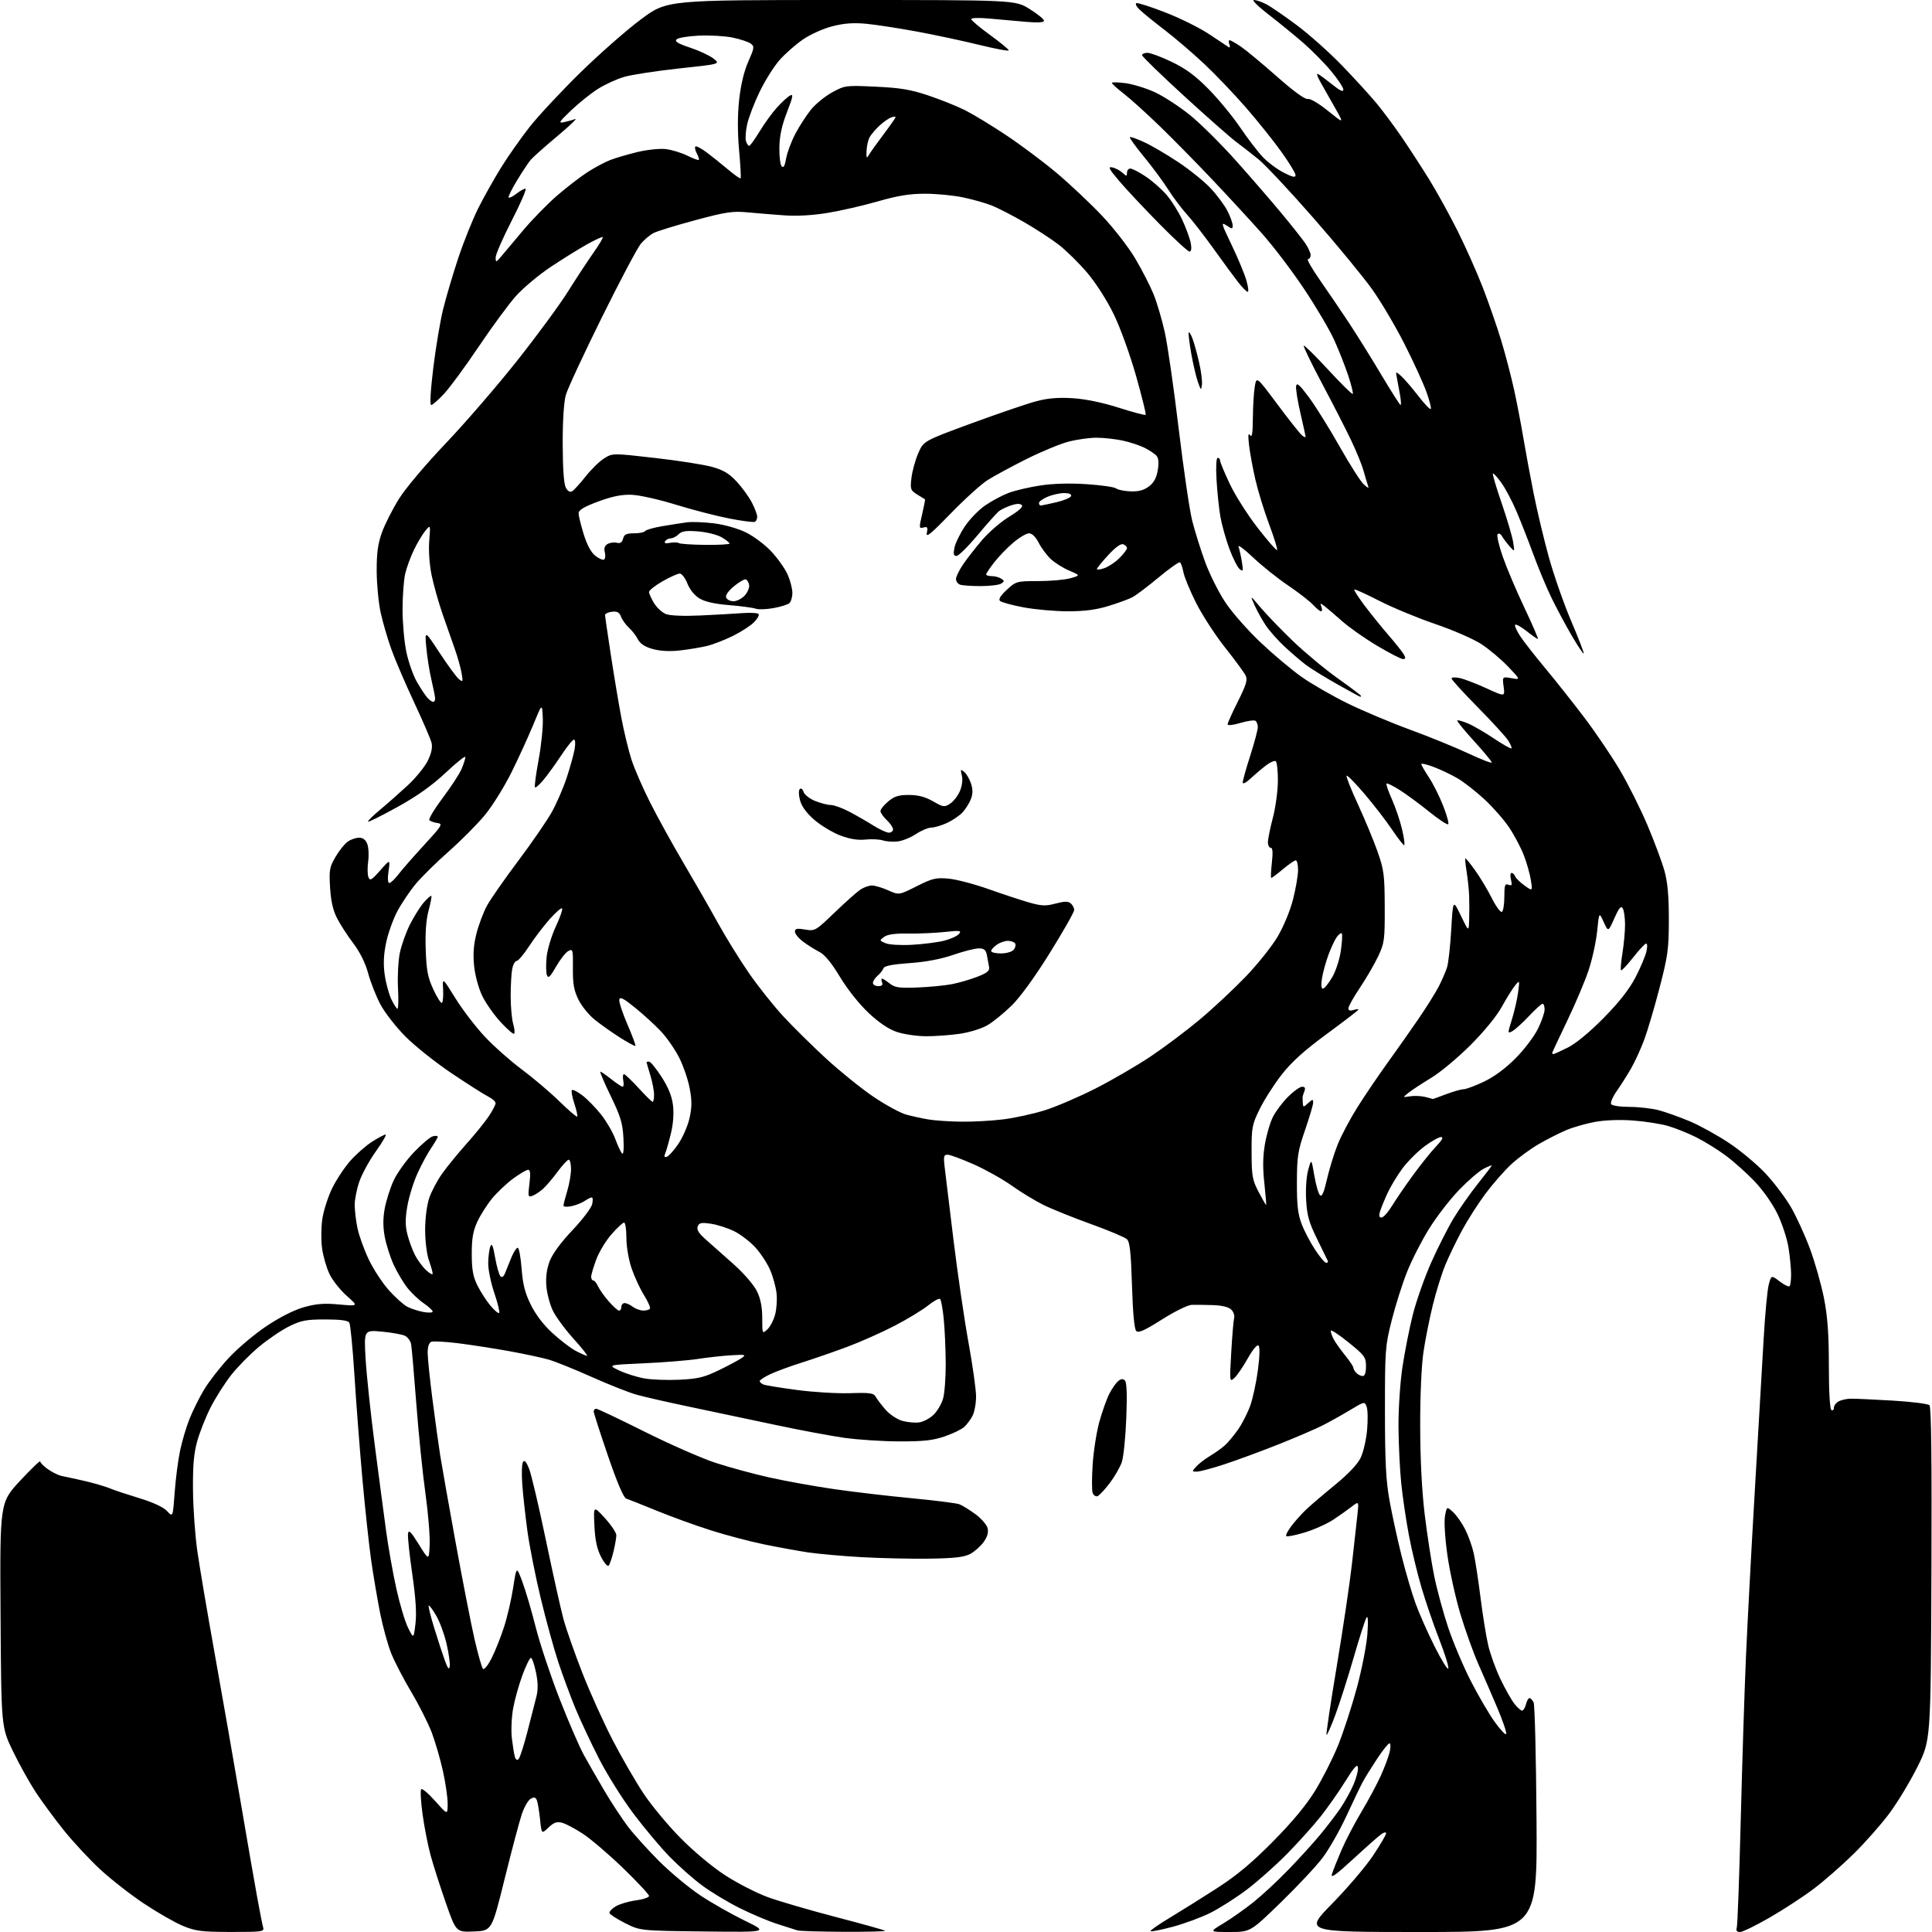 <?xml version="1.0" encoding="UTF-8" standalone="no"?>
<svg 
  version="1.1" 
  xmlns="http://www.w3.org/2000/svg" 
  xmlns:xlink="http://www.w3.org/1999/xlink" 
  xmlns:svg="http://www.w3.org/2000/svg"
  xmlns:rdf="http://www.w3.org/1999/02/22-rdf-syntax-ns#"
  xmlns:cc="http://creativecommons.org/ns#"
  xmlns:dc="http://purl.org/dc/elements/1.1/"
  viewBox="0 0 768 768"
  width="768"
  height="768"
>
<style>svg {background-color: white; }</style>"
<path stroke="none" fill="black" fill-rule="evenodd" d="M91.82,767.98C80.16,767.96 77.79,767.66 72.78,765.60C69.64,764.31 62.62,760.29 57.18,756.67C51.75,753.05 43.84,746.86 39.62,742.92C35.39,738.97 29.00,732.08 25.41,727.62C21.83,723.15 16.85,716.41 14.34,712.63C11.84,708.84 7.70,701.43 5.15,696.14C0.50,686.53 0.50,686.53 0.22,641.92C-0.06,597.30 -0.06,597.30 7.97,588.65C12.39,583.90 16.00,580.43 16.00,580.94C16.00,581.45 17.34,582.82 18.98,583.99C20.62,585.15 22.98,586.35 24.23,586.65C25.48,586.95 28.30,587.55 30.50,588.00C32.70,588.45 36.30,589.32 38.50,589.95C40.70,590.58 43.40,591.48 44.50,591.96C45.60,592.43 50.46,594.03 55.31,595.52C60.94,597.24 64.95,599.11 66.42,600.69C68.71,603.17 68.71,603.17 69.43,593.34C69.82,587.93 70.79,580.40 71.59,576.62C72.38,572.83 74.10,567.08 75.41,563.84C76.72,560.59 79.30,555.43 81.15,552.35C82.99,549.28 87.35,543.67 90.84,539.89C94.33,536.10 101.09,530.39 105.86,527.20C111.30,523.56 116.91,520.73 120.86,519.62C125.77,518.24 128.89,518.00 134.84,518.55C142.50,519.25 142.50,519.25 137.83,515.11C135.27,512.84 132.19,508.96 131.00,506.50C129.81,504.03 128.47,499.43 128.03,496.26C127.59,493.09 127.64,487.80 128.14,484.50C128.64,481.20 130.39,475.76 132.01,472.41C133.64,469.06 136.88,464.14 139.22,461.49C141.56,458.83 145.48,455.38 147.93,453.83C150.38,452.27 152.79,451.00 153.28,451.00C153.77,451.00 152.07,453.96 149.49,457.57C146.91,461.18 143.94,466.57 142.90,469.54C141.85,472.52 141.00,476.74 141.00,478.93C141.00,481.11 141.49,485.29 142.10,488.20C142.70,491.12 144.71,496.70 146.57,500.61C148.42,504.52 152.04,510.05 154.60,512.90C157.16,515.75 160.45,518.70 161.91,519.46C163.37,520.21 166.24,521.14 168.28,521.53C170.33,521.91 172.00,521.84 171.99,521.36C171.99,520.89 170.40,519.42 168.45,518.09C166.51,516.77 163.58,514.00 161.94,511.93C160.31,509.86 157.85,505.72 156.48,502.73C155.11,499.74 153.52,494.75 152.94,491.64C152.22,487.72 152.22,484.28 152.94,480.36C153.52,477.25 155.10,472.29 156.45,469.32C157.81,466.36 161.44,461.30 164.51,458.07C167.59,454.84 170.98,451.98 172.05,451.70C173.12,451.42 174.00,451.49 174.00,451.86C174.00,452.23 172.82,454.27 171.38,456.39C169.94,458.50 167.49,463.04 165.94,466.48C164.38,469.91 162.58,475.72 161.94,479.40C161.06,484.46 161.06,487.19 161.94,490.67C162.58,493.20 163.93,496.90 164.95,498.88C165.97,500.87 167.97,503.59 169.40,504.92C170.83,506.26 172.00,506.88 172.00,506.30C172.00,505.72 171.32,503.34 170.50,501.00C169.66,498.61 169.00,493.32 169.00,488.91C169.00,484.36 169.67,479.06 170.61,476.28C171.49,473.65 173.82,469.25 175.78,466.50C177.74,463.75 182.07,458.45 185.41,454.71C188.75,450.98 192.72,446.07 194.24,443.81C195.76,441.55 197.00,439.17 197.00,438.53C197.00,437.89 195.70,436.72 194.12,435.93C192.53,435.14 186.00,430.99 179.60,426.70C173.20,422.40 164.90,415.80 161.16,412.02C157.42,408.25 152.96,402.53 151.25,399.33C149.54,396.12 147.35,390.57 146.38,387.00C145.24,382.81 143.13,378.54 140.45,375.00C138.16,371.98 135.25,367.48 133.98,365.00C132.37,361.86 131.53,358.17 131.21,352.80C130.79,345.83 131.00,344.68 133.39,340.60C134.84,338.12 137.02,335.40 138.24,334.55C139.45,333.70 141.48,333.00 142.75,333.00C144.29,333.00 145.37,333.83 146.00,335.51C146.53,336.89 146.69,340.02 146.35,342.46C146.02,344.89 146.06,347.70 146.46,348.69C147.07,350.25 147.73,349.87 151.14,346.00C155.12,341.50 155.12,341.50 154.45,346.25C154.03,349.18 154.15,351.00 154.77,351.00C155.31,351.00 156.90,349.50 158.30,347.67C159.70,345.84 164.32,340.55 168.58,335.92C175.73,328.15 176.14,327.47 173.91,327.17C172.58,326.98 171.14,326.48 170.69,326.06C170.25,325.63 172.62,321.65 175.96,317.21C179.31,312.77 182.71,307.55 183.52,305.60C184.33,303.66 185.00,301.55 185.00,300.93C185.00,300.30 181.48,303.10 177.18,307.15C171.74,312.25 165.89,316.42 158.03,320.77C151.80,324.22 146.52,326.85 146.29,326.63C146.07,326.40 148.24,324.25 151.12,321.86C154.00,319.46 158.96,315.08 162.15,312.13C165.33,309.17 168.90,304.77 170.07,302.35C171.53,299.35 171.99,297.08 171.53,295.22C171.15,293.73 168.01,286.43 164.53,279.00C161.05,271.57 157.01,262.13 155.54,258.02C154.07,253.90 152.17,247.37 151.32,243.52C150.47,239.66 149.76,232.22 149.74,227.00C149.72,219.73 150.22,216.11 151.86,211.57C153.05,208.31 156.07,202.34 158.59,198.31C161.19,194.12 169.18,184.65 177.19,176.24C184.91,168.13 197.67,153.36 205.55,143.40C213.44,133.45 222.53,121.08 225.77,115.90C229.01,110.73 233.54,103.84 235.83,100.58C238.12,97.33 239.82,94.49 239.60,94.27C239.38,94.05 236.57,95.33 233.35,97.13C230.13,98.92 223.63,102.97 218.89,106.12C214.16,109.28 207.95,114.48 205.09,117.68C202.24,120.88 195.59,129.91 190.32,137.75C185.05,145.59 178.85,154.03 176.55,156.50C174.25,158.98 171.93,161.00 171.40,161.00C170.81,161.00 171.15,155.15 172.24,146.25C173.23,138.14 174.98,127.67 176.13,123.00C177.27,118.33 179.98,109.17 182.14,102.65C184.31,96.13 187.91,87.16 190.14,82.71C192.38,78.26 196.45,71.01 199.19,66.60C201.92,62.19 207.00,54.96 210.47,50.54C213.94,46.12 223.01,36.39 230.64,28.91C238.26,21.44 249.14,11.88 254.82,7.66C265.14,0.00 265.14,0.00 334.35,0.00C403.56,0.00 403.56,0.00 409.28,3.58C412.43,5.54 415.00,7.63 415.00,8.22C415.00,8.94 412.61,9.09 407.75,8.67C403.76,8.34 397.24,7.76 393.25,7.38C389.14,7.00 386.03,7.10 386.06,7.60C386.10,8.10 389.47,10.93 393.56,13.91C397.65,16.88 401.00,19.63 401.00,20.02C401.00,20.41 395.71,19.42 389.25,17.84C382.79,16.25 371.65,13.87 364.50,12.55C357.35,11.23 348.33,9.84 344.45,9.46C339.32,8.97 335.65,9.23 330.95,10.42C327.31,11.34 322.19,13.64 319.19,15.69C316.28,17.69 312.07,21.38 309.86,23.90C307.64,26.42 304.09,32.09 301.96,36.49C299.84,40.90 297.61,46.69 297.02,49.37C296.42,52.04 296.21,55.08 296.54,56.12C296.87,57.15 297.44,57.99 297.82,57.97C298.19,57.96 300.05,55.39 301.94,52.27C303.83,49.14 306.94,44.86 308.85,42.74C310.76,40.63 313.10,38.48 314.05,37.98C315.46,37.22 315.25,38.37 312.84,44.58C310.78,49.89 309.89,54.00 309.81,58.60C309.75,62.18 310.17,65.57 310.75,66.15C311.47,66.87 312.01,65.91 312.50,63.00C312.89,60.69 314.54,56.27 316.17,53.17C317.80,50.08 320.63,45.72 322.45,43.49C324.28,41.26 328.07,38.19 330.87,36.67C335.87,33.95 336.22,33.90 348.13,34.46C357.92,34.92 362.00,35.60 369.11,37.98C373.97,39.61 380.54,42.26 383.72,43.86C386.90,45.47 394.23,49.92 400.00,53.76C405.77,57.60 414.78,64.34 420.01,68.73C425.23,73.13 433.33,80.76 438.01,85.69C442.76,90.71 448.62,98.26 451.32,102.84C453.98,107.34 457.23,113.69 458.56,116.95C459.89,120.22 461.89,127.02 463.02,132.07C464.14,137.12 466.63,154.36 468.54,170.37C470.46,186.39 472.88,202.88 473.92,207.00C474.96,211.12 477.27,218.49 479.05,223.38C480.83,228.26 484.48,235.54 487.17,239.56C489.85,243.57 496.19,250.76 501.25,255.52C506.31,260.29 513.61,266.41 517.48,269.13C521.34,271.86 529.45,276.52 535.50,279.51C541.55,282.49 552.80,287.23 560.50,290.05C568.20,292.87 578.66,297.14 583.75,299.53C588.84,301.92 593.00,303.52 593.00,303.10C593.00,302.67 589.82,298.83 585.93,294.56C582.04,290.30 579.05,286.62 579.28,286.39C579.51,286.16 581.40,286.69 583.48,287.56C585.57,288.43 590.22,291.12 593.83,293.54C597.44,295.96 600.59,297.74 600.83,297.50C601.07,297.26 600.45,295.81 599.46,294.28C598.46,292.75 593.00,286.79 587.32,281.03C581.64,275.27 577.00,270.17 577.00,269.70C577.00,269.23 578.46,269.15 580.25,269.53C582.04,269.91 586.82,271.75 590.88,273.61C598.26,276.99 598.26,276.99 597.72,272.97C597.18,268.94 597.18,268.94 600.84,269.59C604.50,270.24 604.50,270.24 599.50,264.99C596.75,262.11 591.98,258.10 588.91,256.08C585.80,254.04 577.63,250.47 570.52,248.05C563.48,245.65 553.45,241.49 548.23,238.81C543.01,236.13 538.56,234.11 538.34,234.32C538.13,234.54 539.94,237.37 542.36,240.61C544.79,243.85 549.10,249.20 551.96,252.50C554.81,255.80 557.58,259.29 558.11,260.25C558.81,261.53 558.71,262.00 557.72,262.00C556.97,262.00 552.38,259.64 547.52,256.75C542.65,253.86 536.38,249.47 533.58,246.98C530.79,244.50 527.63,241.80 526.56,240.98C524.81,239.64 524.69,239.66 525.28,241.25C525.64,242.21 525.58,243.00 525.14,243.00C524.71,243.00 523.26,241.82 521.92,240.39C520.59,238.95 516.12,235.49 512.00,232.70C507.88,229.92 501.61,224.91 498.09,221.57C494.56,218.23 491.97,216.33 492.34,217.34C492.70,218.35 493.30,221.05 493.67,223.34C494.25,227.03 494.15,227.36 492.77,226.21C491.91,225.50 490.07,221.87 488.69,218.13C487.30,214.39 485.70,208.67 485.13,205.42C484.56,202.16 483.87,195.56 483.59,190.75C483.30,185.53 483.48,182.00 484.05,182.00C484.57,182.00 485.00,182.50 485.00,183.10C485.00,183.71 486.73,187.87 488.85,192.35C490.96,196.83 495.95,204.70 499.94,209.83C503.92,214.96 507.40,218.93 507.67,218.67C507.93,218.40 506.53,213.86 504.55,208.57C502.57,203.29 500.10,195.26 499.05,190.73C498.01,186.20 496.87,180.03 496.52,177.00C496.06,173.04 496.18,171.92 496.93,173.00C497.69,174.10 497.99,172.21 498.04,166.00C498.08,161.32 498.43,155.73 498.81,153.56C499.51,149.63 499.51,149.63 507.79,160.72C512.34,166.82 516.73,172.36 517.53,173.03C518.34,173.70 519.00,173.98 519.00,173.66C519.00,173.34 518.08,169.14 516.96,164.32C515.84,159.51 515.05,154.65 515.22,153.53C515.46,151.92 516.52,152.83 520.31,157.92C522.94,161.46 528.43,170.26 532.51,177.49C536.59,184.71 540.92,191.49 542.13,192.56C544.00,194.21 544.25,194.24 543.72,192.81C543.39,191.88 542.64,189.36 542.05,187.20C541.47,185.04 539.31,179.71 537.25,175.35C535.19,170.99 529.96,160.78 525.64,152.65C521.32,144.53 518.00,137.67 518.26,137.41C518.51,137.15 522.90,141.47 528.00,147.00C533.10,152.53 537.48,156.85 537.74,156.59C538.00,156.34 537.19,153.06 535.95,149.31C534.71,145.57 532.19,139.19 530.36,135.14C528.52,131.10 523.16,121.99 518.44,114.92C513.73,107.84 506.14,97.85 501.58,92.73C497.01,87.60 488.19,78.03 481.97,71.46C475.75,64.88 466.35,55.32 461.08,50.21C455.81,45.11 449.36,39.28 446.75,37.26C444.14,35.24 442.00,33.31 442.00,32.96C442.00,32.62 444.49,32.67 447.52,33.08C450.56,33.50 455.85,35.15 459.27,36.75C462.70,38.36 468.89,42.41 473.04,45.75C477.19,49.10 485.53,57.38 491.58,64.17C497.62,70.95 505.73,80.33 509.60,85.00C513.47,89.67 517.62,94.92 518.82,96.65C520.02,98.39 521.00,100.53 521.00,101.40C521.00,102.28 520.52,103.00 519.93,103.00C519.35,103.00 521.46,106.71 524.62,111.25C527.79,115.79 532.91,123.33 536.01,128.00C539.11,132.68 544.94,142.01 548.95,148.75C552.97,155.49 556.47,161.00 556.74,161.00C557.01,161.00 556.93,159.31 556.58,157.25C556.22,155.19 555.67,152.15 555.34,150.50C554.75,147.50 554.75,147.50 557.00,149.50C558.23,150.60 561.26,154.12 563.73,157.31C566.19,160.51 568.45,162.88 568.75,162.59C569.04,162.29 568.27,159.22 567.02,155.77C565.78,152.32 561.88,143.80 558.35,136.84C554.83,129.87 549.07,120.12 545.57,115.17C542.06,110.22 531.55,97.44 522.21,86.77C512.88,76.11 503.05,65.60 500.37,63.41C497.69,61.22 493.70,58.10 491.50,56.48C489.30,54.86 479.96,46.63 470.75,38.21C461.54,29.78 454.00,22.46 454.00,21.94C454.00,21.42 454.97,21.00 456.15,21.00C457.32,21.00 461.69,22.63 465.84,24.63C471.41,27.31 475.23,30.14 480.44,35.43C484.32,39.37 489.93,46.17 492.90,50.55C495.87,54.92 499.92,60.23 501.90,62.34C503.88,64.45 507.64,67.27 510.25,68.60C513.86,70.45 515.00,70.69 515.00,69.62C515.00,68.85 512.47,64.68 509.37,60.36C506.28,56.03 499.95,48.13 495.30,42.78C490.65,37.44 483.20,29.63 478.74,25.44C474.28,21.24 467.23,15.20 463.07,12.01C458.90,8.82 454.41,5.18 453.08,3.91C451.75,2.65 451.16,1.45 451.76,1.25C452.36,1.05 457.65,2.76 463.51,5.05C469.37,7.34 477.17,11.23 480.83,13.70C484.50,16.16 487.91,18.43 488.42,18.75C488.93,19.07 489.05,18.58 488.70,17.66C488.35,16.75 488.39,16.00 488.80,16.00C489.20,16.00 491.22,17.14 493.28,18.54C495.33,19.94 501.78,25.29 507.60,30.43C514.27,36.32 518.79,39.61 519.84,39.34C520.80,39.09 524.18,41.07 527.88,44.06C534.26,49.20 534.26,49.20 530.97,43.35C529.16,40.13 526.53,35.50 525.14,33.07C523.59,30.37 523.16,28.96 524.05,29.47C524.85,29.93 527.41,31.85 529.75,33.72C532.71,36.10 534.00,36.67 534.00,35.62C534.00,34.79 531.81,31.47 529.13,28.25C526.45,25.03 521.38,19.91 517.88,16.87C514.37,13.84 508.19,8.80 504.15,5.68C500.10,2.56 497.54,-0.00 498.45,0.00C499.36,0.00 501.54,0.74 503.30,1.65C505.06,2.55 510.55,6.32 515.50,10.01C520.45,13.71 528.57,20.95 533.54,26.11C538.52,31.28 544.64,37.98 547.15,41.00C549.67,44.02 554.21,50.14 557.25,54.58C560.29,59.03 565.25,66.68 568.28,71.58C571.30,76.49 576.36,85.67 579.52,92.00C582.68,98.33 587.18,108.45 589.52,114.50C591.85,120.55 595.13,130.00 596.80,135.50C598.46,141.00 600.75,149.78 601.89,155.00C603.02,160.22 604.67,168.78 605.54,174.00C606.42,179.22 608.25,189.12 609.62,196.00C610.98,202.88 613.72,214.35 615.69,221.50C617.67,228.65 621.68,240.11 624.60,246.96C627.52,253.81 629.75,259.59 629.55,259.79C629.34,259.99 627.25,256.86 624.88,252.83C622.52,248.80 618.93,242.12 616.91,238.00C614.89,233.88 611.59,226.00 609.58,220.50C607.56,215.00 604.50,207.20 602.78,203.16C601.06,199.12 598.35,194.02 596.75,191.82C595.16,189.61 593.66,188.00 593.44,188.23C593.21,188.46 594.79,193.79 596.95,200.07C599.11,206.36 601.16,213.30 601.50,215.50C602.13,219.50 602.13,219.50 600.02,217.09C598.87,215.76 597.52,213.97 597.04,213.10C596.55,212.23 595.79,211.88 595.34,212.33C594.89,212.77 595.81,216.82 597.38,221.32C598.95,225.82 602.85,235.01 606.05,241.75C609.25,248.49 611.62,254.00 611.33,254.00C611.03,254.00 609.01,252.60 606.85,250.88C604.68,249.16 602.64,248.03 602.31,248.36C601.98,248.69 602.88,250.73 604.31,252.90C605.75,255.07 610.24,260.81 614.29,265.67C618.34,270.53 625.30,279.32 629.77,285.21C634.24,291.09 640.60,300.49 643.90,306.08C647.21,311.67 652.17,321.59 654.93,328.12C657.69,334.65 660.72,342.81 661.67,346.25C662.90,350.70 663.40,356.24 663.39,365.50C663.38,377.25 663.03,379.87 659.67,392.78C657.63,400.64 654.86,409.97 653.53,413.52C652.19,417.07 649.87,422.12 648.37,424.74C646.86,427.36 644.32,431.38 642.71,433.67C641.10,435.96 640.08,438.32 640.45,438.92C640.82,439.52 644.10,440.01 647.81,440.01C651.49,440.02 656.75,440.63 659.50,441.36C662.25,442.10 667.75,444.07 671.73,445.74C675.71,447.42 682.73,451.30 687.33,454.36C691.94,457.43 698.44,462.86 701.79,466.44C705.14,470.01 709.66,475.99 711.85,479.72C714.03,483.45 717.48,490.98 719.51,496.46C721.53,501.94 724.05,510.84 725.10,516.25C726.51,523.52 727.00,530.46 727.00,542.98C727.00,553.17 727.40,560.13 728.00,560.50C728.55,560.84 729.00,560.43 729.00,559.59C729.00,558.76 729.85,557.62 730.89,557.06C731.93,556.50 734.07,556.03 735.64,556.00C737.21,555.97 744.68,556.31 752.23,556.75C759.78,557.19 766.43,558.03 767.00,558.60C767.71,559.31 767.96,580.82 767.77,625.68C767.50,691.72 767.50,691.72 762.26,702.26C759.38,708.06 754.37,716.38 751.12,720.76C747.87,725.13 741.46,732.41 736.86,736.93C732.26,741.45 725.16,747.67 721.07,750.76C716.99,753.85 709.12,759.00 703.59,762.19C698.06,765.39 692.71,768.00 691.70,768.00C690.41,768.00 690.03,767.48 690.40,766.25C690.70,765.29 691.40,746.05 691.97,723.50C692.54,700.95 693.47,671.70 694.05,658.50C694.63,645.30 696.21,615.60 697.57,592.50C698.92,569.40 700.50,542.40 701.06,532.50C701.62,522.60 702.54,512.78 703.10,510.68C704.12,506.85 704.12,506.85 707.44,509.38C709.26,510.77 711.03,511.63 711.38,511.29C711.72,510.95 712.00,508.83 711.99,506.58C711.99,504.34 711.53,499.57 710.97,496.00C710.41,492.43 708.42,486.35 706.55,482.50C704.52,478.35 700.76,473.03 697.32,469.44C694.12,466.11 688.94,461.51 685.82,459.21C682.70,456.92 677.52,453.72 674.32,452.11C671.12,450.50 666.10,448.48 663.17,447.62C660.24,446.76 653.94,445.77 649.17,445.42C643.89,445.03 637.96,445.25 634.00,445.98C630.42,446.63 625.25,448.12 622.50,449.29C619.75,450.46 614.80,452.98 611.50,454.90C608.20,456.82 603.31,460.44 600.62,462.94C597.94,465.45 593.39,470.65 590.51,474.50C587.63,478.35 583.45,484.88 581.22,489.00C578.99,493.12 576.00,499.31 574.58,502.73C573.15,506.16 570.90,513.36 569.58,518.73C568.25,524.11 566.57,532.55 565.84,537.50C565.05,542.82 564.52,554.89 564.55,567.00C564.57,580.13 565.22,592.71 566.34,602.00C567.31,609.98 568.99,620.94 570.09,626.36C571.19,631.78 573.68,641.00 575.64,646.86C577.59,652.71 581.63,662.27 584.60,668.10C587.58,673.93 591.90,681.32 594.20,684.53C596.50,687.74 598.54,689.87 598.75,689.26C598.95,688.64 597.34,683.95 595.17,678.82C593.00,673.69 589.62,665.90 587.67,661.50C585.72,657.10 582.52,648.19 580.56,641.71C578.61,635.22 576.27,624.62 575.36,618.15C574.39,611.28 574.00,604.80 574.42,602.58C575.13,598.78 575.13,598.78 577.67,601.14C579.06,602.44 581.22,605.52 582.46,608.00C583.71,610.48 585.23,614.75 585.84,617.50C586.45,620.25 587.66,628.12 588.52,635.00C589.38,641.88 590.75,650.41 591.58,653.97C592.40,657.53 594.60,663.62 596.47,667.50C598.33,671.38 600.82,675.78 602.00,677.28C603.18,678.77 604.55,680.00 605.05,680.00C605.55,680.00 606.24,678.88 606.59,677.50C606.93,676.12 607.57,675.00 608.00,675.00C608.43,675.00 609.17,675.79 609.64,676.75C610.10,677.71 610.62,698.64 610.79,723.25C611.10,768.00 611.10,768.00 564.80,768.00C518.50,768.01 518.50,768.01 529.53,756.75C535.60,750.56 542.91,741.97 545.78,737.67C548.65,733.36 551.00,729.37 551.00,728.79C551.00,728.19 550.19,728.33 549.07,729.13C548.00,729.88 542.99,734.32 537.92,738.99C531.02,745.35 528.90,746.86 529.47,744.99C529.88,743.62 531.58,739.35 533.23,735.50C534.88,731.65 538.45,724.80 541.17,720.28C543.88,715.76 547.37,709.23 548.93,705.78C550.49,702.33 552.07,698.04 552.46,696.25C552.84,694.46 552.78,693.00 552.32,693.00C551.86,693.00 549.62,695.81 547.35,699.25C545.08,702.69 542.50,706.85 541.63,708.50C540.75,710.15 537.85,716.23 535.17,722.00C532.49,727.77 528.24,735.22 525.72,738.54C523.20,741.87 515.72,749.86 509.09,756.29C497.03,768.00 497.03,768.00 488.82,768.00C480.62,768.00 480.62,768.00 486.38,764.53C489.54,762.62 494.92,758.83 498.32,756.10C501.72,753.38 507.91,747.63 512.07,743.32C516.24,739.02 521.90,732.80 524.65,729.50C527.40,726.20 531.09,721.38 532.84,718.80C534.60,716.21 536.94,711.97 538.06,709.36C539.18,706.76 539.96,703.70 539.79,702.57C539.58,701.03 538.30,702.43 534.79,708.08C532.20,712.24 527.79,718.54 524.99,722.07C522.19,725.61 516.21,732.26 511.70,736.86C507.19,741.46 499.95,747.90 495.61,751.17C491.28,754.44 484.75,758.59 481.11,760.41C477.48,762.22 470.75,764.70 466.16,765.93C461.57,767.15 457.61,767.94 457.35,767.68C457.10,767.43 460.52,765.03 464.97,762.36C469.41,759.69 477.87,754.39 483.77,750.59C491.64,745.52 497.57,740.57 506.00,732.05C513.69,724.27 519.25,717.58 522.77,711.86C525.67,707.15 529.77,699.07 531.87,693.90C533.98,688.73 537.34,678.42 539.35,671.00C541.36,663.58 543.25,653.90 543.56,649.50C543.93,644.37 543.79,642.04 543.20,643.00C542.68,643.83 540.38,651.02 538.07,659.00C535.77,666.98 532.49,677.22 530.80,681.77C529.10,686.33 527.53,689.86 527.30,689.64C527.08,689.41 528.91,677.14 531.38,662.36C533.85,647.59 536.58,629.20 537.44,621.50C538.31,613.80 539.28,605.07 539.60,602.10C540.18,596.70 540.18,596.70 537.34,598.91C535.78,600.12 532.48,602.46 530.00,604.10C527.52,605.74 522.44,608.02 518.70,609.16C514.96,610.29 511.63,610.96 511.31,610.64C510.98,610.32 511.93,608.47 513.40,606.54C514.88,604.60 517.53,601.66 519.29,599.99C521.06,598.32 526.20,593.93 530.73,590.23C535.97,585.94 539.66,582.05 540.88,579.50C541.94,577.30 543.09,572.33 543.44,568.45C543.79,564.57 543.72,560.41 543.27,559.21C542.47,557.05 542.42,557.06 536.59,560.57C533.36,562.52 528.43,565.27 525.62,566.69C522.81,568.11 514.89,571.51 508.01,574.24C501.13,576.97 491.52,580.51 486.66,582.10C481.80,583.70 476.89,585.00 475.75,585.00C473.74,585.00 473.74,584.95 475.53,582.97C476.54,581.85 478.97,579.98 480.93,578.81C482.90,577.63 485.56,575.74 486.86,574.59C488.15,573.44 490.56,570.55 492.21,568.17C493.86,565.79 496.03,561.49 497.04,558.63C498.05,555.76 499.40,549.46 500.04,544.62C500.75,539.30 500.85,535.45 500.30,534.90C499.75,534.35 498.04,536.37 495.99,540.02C494.12,543.34 491.73,546.83 490.67,547.78C488.78,549.47 488.76,549.29 489.44,537.50C489.82,530.90 490.34,524.76 490.60,523.86C490.86,522.95 490.35,521.49 489.46,520.61C488.43,519.57 485.84,518.93 482.18,518.80C479.06,518.69 475.24,518.65 473.70,518.70C472.14,518.76 466.87,521.36 461.87,524.53C454.98,528.90 452.57,529.97 451.67,529.08C450.91,528.32 450.32,521.95 449.98,510.97C449.57,497.84 449.12,493.71 447.98,492.61C447.17,491.84 440.71,489.12 433.64,486.57C426.57,484.03 418.06,480.60 414.72,478.94C411.39,477.29 405.75,473.85 402.19,471.31C398.63,468.77 391.84,464.97 387.11,462.86C382.37,460.76 377.70,459.02 376.72,459.02C375.17,459.00 375.01,459.65 375.49,463.75C375.79,466.36 377.39,479.52 379.04,493.00C380.69,506.48 383.38,524.86 385.02,533.85C386.66,542.85 388.00,552.43 388.00,555.15C388.00,557.87 387.37,561.32 386.60,562.80C385.83,564.29 384.34,566.29 383.28,567.24C382.23,568.20 378.73,569.89 375.52,570.99C370.92,572.58 367.13,573.00 357.59,572.98C350.94,572.97 341.00,572.32 335.50,571.54C330.00,570.75 317.85,568.48 308.50,566.48C299.15,564.49 284.07,561.30 275.00,559.41C265.93,557.51 256.02,555.26 253.00,554.40C249.97,553.55 241.97,550.38 235.20,547.36C228.44,544.33 220.79,541.25 218.20,540.49C215.62,539.74 208.55,538.22 202.50,537.12C196.45,536.03 187.32,534.61 182.21,533.97C177.10,533.34 172.26,533.07 171.46,533.38C170.54,533.73 170.00,535.33 170.00,537.72C170.00,539.80 170.87,548.25 171.94,556.50C173.00,564.75 174.37,574.65 174.98,578.50C175.59,582.35 178.33,597.88 181.09,613.00C183.84,628.12 187.23,645.45 188.61,651.50C190.00,657.55 191.52,662.89 191.99,663.37C192.47,663.86 193.97,662.01 195.42,659.16C196.84,656.36 199.06,650.80 200.35,646.79C201.65,642.78 203.30,635.69 204.01,631.02C205.32,622.55 205.32,622.55 207.64,628.76C208.92,632.18 211.31,640.32 212.96,646.85C214.61,653.37 218.87,666.17 222.43,675.29C225.99,684.41 230.35,694.49 232.12,697.68C233.88,700.88 237.58,707.33 240.34,712.00C243.10,716.67 247.32,723.08 249.72,726.23C252.12,729.37 257.74,735.58 262.20,740.02C266.67,744.46 273.97,750.51 278.41,753.46C282.86,756.42 290.77,760.92 296.00,763.46C305.50,768.09 305.50,768.09 280.00,767.79C254.50,767.50 254.50,767.50 248.54,764.50C245.26,762.85 242.44,761.04 242.28,760.47C242.12,759.91 243.25,758.70 244.79,757.78C246.34,756.87 249.94,755.81 252.80,755.43C255.66,755.05 258.00,754.26 258.00,753.67C258.00,753.07 253.39,748.13 247.75,742.67C242.11,737.22 234.92,731.07 231.77,728.99C228.62,726.92 224.84,724.93 223.38,724.56C221.32,724.04 220.11,724.48 218.01,726.49C215.29,729.09 215.29,729.09 214.68,723.21C214.34,719.98 213.78,716.59 213.43,715.69C212.95,714.44 212.36,714.27 210.98,715.01C209.98,715.54 208.37,718.35 207.40,721.24C206.44,724.13 203.36,735.73 200.57,747.00C195.50,767.50 195.50,767.50 188.40,767.79C181.30,768.08 181.30,768.08 177.18,756.29C174.92,749.81 172.20,741.31 171.15,737.42C170.09,733.53 168.66,726.21 167.97,721.15C167.28,716.09 167.04,711.63 167.44,711.23C167.84,710.83 170.37,712.98 173.05,716.00C177.94,721.50 177.94,721.50 177.95,717.00C177.95,714.52 177.11,708.67 176.07,704.00C175.03,699.33 173.04,692.46 171.64,688.74C170.23,685.03 166.60,677.83 163.57,672.74C160.54,667.66 156.95,660.76 155.59,657.42C154.23,654.07 152.23,646.87 151.14,641.42C150.06,635.96 148.45,626.55 147.58,620.50C146.71,614.45 145.13,599.83 144.07,588.00C143.01,576.17 141.58,557.63 140.90,546.78C140.22,535.94 139.30,526.49 138.86,525.78C138.32,524.90 135.35,524.50 129.28,524.50C121.75,524.50 119.72,524.89 115.00,527.21C111.97,528.70 106.58,532.35 103.00,535.33C99.42,538.30 94.42,543.39 91.87,546.63C89.32,549.87 85.65,555.67 83.70,559.51C81.75,563.36 79.35,569.42 78.37,573.00C77.03,577.86 76.62,582.77 76.72,592.50C76.79,599.65 77.56,610.45 78.43,616.50C79.29,622.55 82.45,641.23 85.46,658.00C88.46,674.77 92.99,700.65 95.52,715.50C98.04,730.35 101.01,747.45 102.11,753.50C103.20,759.55 104.33,765.29 104.62,766.25C105.09,767.86 104.04,768.00 91.82,767.98zM335.42,767.92C326.11,767.88 317.82,767.63 317.00,767.36C316.18,767.10 312.57,765.95 309.00,764.81C305.43,763.67 298.68,760.82 294.00,758.48C289.32,756.14 282.65,752.12 279.17,749.55C275.69,746.99 269.90,741.88 266.30,738.19C262.70,734.51 256.20,726.77 251.85,721.00C247.49,715.23 241.29,705.33 238.06,699.00C234.83,692.67 230.62,683.67 228.69,679.00C226.77,674.33 223.77,666.23 222.02,661.00C220.28,655.77 217.11,644.30 214.99,635.50C212.86,626.70 210.46,614.55 209.64,608.50C208.82,602.45 207.90,594.12 207.61,590.00C207.31,585.88 207.44,581.90 207.89,581.17C208.48,580.23 209.19,581.01 210.32,583.85C211.20,586.05 214.21,598.80 216.99,612.18C219.78,625.55 222.94,639.74 224.01,643.70C225.09,647.66 228.49,657.34 231.57,665.20C234.66,673.07 240.11,685.12 243.69,692.00C247.27,698.88 252.74,708.33 255.85,713.00C258.95,717.67 265.54,725.61 270.50,730.63C275.72,735.93 283.18,742.16 288.27,745.46C293.10,748.59 300.72,752.50 305.21,754.14C309.70,755.78 321.92,759.35 332.37,762.07C342.81,764.79 351.58,767.24 351.85,767.51C352.11,767.78 344.72,767.96 335.42,767.92zM206.15,699.25C206.67,698.73 208.25,693.85 209.65,688.40C211.05,682.96 212.66,676.69 213.22,674.47C213.94,671.61 213.89,668.79 213.05,664.72C212.39,661.58 211.49,659.00 211.04,659.00C210.60,659.00 209.08,662.10 207.68,665.88C206.28,669.66 204.61,675.62 203.98,679.11C203.35,682.61 203.12,687.95 203.47,690.98C203.83,694.02 204.36,697.33 204.66,698.35C205.00,699.52 205.55,699.85 206.15,699.25zM178.78,662.38C178.96,661.22 178.39,657.18 177.51,653.40C176.64,649.63 174.78,644.59 173.37,642.19C171.97,639.80 170.64,638.03 170.41,638.25C170.19,638.48 171.16,642.45 172.59,647.08C174.01,651.71 175.91,657.52 176.81,660.00C178.04,663.36 178.54,663.96 178.78,662.38zM575.73,663.26C575.97,662.58 574.36,657.40 572.16,651.76C569.95,646.12 566.78,636.88 565.11,631.24C563.44,625.60 561.16,616.15 560.05,610.24C558.94,604.33 557.57,595.09 557.02,589.71C556.46,584.33 555.97,574.20 555.92,567.21C555.88,560.10 556.57,549.65 557.48,543.50C558.39,537.45 560.25,528.03 561.63,522.56C563.01,517.09 566.31,507.74 568.96,501.79C571.62,495.83 575.63,487.93 577.87,484.23C580.11,480.53 584.43,474.38 587.47,470.57C590.51,466.76 593.00,463.49 593.00,463.30C593.00,463.10 591.54,463.70 589.75,464.61C587.96,465.53 583.58,469.31 580.00,473.02C576.42,476.72 571.07,483.66 568.09,488.44C565.12,493.21 561.17,500.95 559.31,505.64C557.45,510.32 554.71,518.96 553.23,524.83C550.64,535.05 550.53,536.58 550.54,561.00C550.55,581.19 550.93,588.58 552.36,596.50C553.35,602.00 555.48,611.76 557.08,618.19C558.69,624.62 561.18,633.17 562.63,637.19C564.07,641.21 567.52,649.00 570.28,654.50C573.04,660.00 575.50,663.94 575.73,663.26zM165.15,645.50C165.65,641.33 165.27,635.30 163.88,625.69C162.78,618.09 162.02,610.89 162.19,609.69C162.44,607.93 163.29,608.77 166.50,613.94C170.50,620.38 170.50,620.38 170.80,614.11C170.96,610.66 170.21,601.46 169.12,593.67C168.02,585.88 166.39,569.83 165.49,558.00C164.59,546.17 163.66,535.50 163.42,534.28C163.17,533.06 162.12,531.60 161.08,531.04C160.04,530.49 155.93,529.73 151.93,529.36C144.68,528.68 144.68,528.68 145.33,540.09C145.69,546.37 147.33,561.85 148.98,574.50C150.62,587.15 152.68,602.67 153.54,609.00C154.41,615.33 156.22,625.49 157.57,631.59C158.92,637.69 161.02,644.67 162.22,647.09C164.42,651.50 164.42,651.50 165.15,645.50zM241.95,622.37C241.51,622.85 240.15,621.27 238.92,618.87C237.30,615.72 236.56,612.26 236.29,606.50C235.91,598.50 235.91,598.50 240.45,603.47C242.95,606.21 245.00,609.27 245.00,610.28C245.00,611.29 244.49,614.23 243.86,616.81C243.24,619.39 242.38,621.89 241.95,622.37zM369.50,619.59C362.35,619.70 350.20,619.43 342.50,619.00C334.80,618.56 325.18,617.70 321.12,617.09C317.06,616.47 309.19,615.04 303.62,613.89C298.06,612.75 288.55,610.24 282.50,608.31C276.45,606.39 266.77,602.88 261.00,600.51C255.22,598.15 249.78,595.98 248.91,595.70C247.89,595.37 245.28,589.24 241.66,578.66C238.55,569.57 236.00,561.65 236.00,561.07C236.00,560.48 236.45,560.00 237.01,560.00C237.57,560.00 246.21,564.10 256.22,569.11C266.23,574.12 278.94,579.70 284.46,581.51C289.98,583.31 299.68,585.95 306.00,587.35C312.32,588.76 323.80,590.83 331.50,591.94C339.20,593.06 353.11,594.69 362.40,595.57C371.70,596.45 380.25,597.53 381.40,597.98C382.56,598.43 385.40,600.19 387.73,601.89C390.05,603.59 392.24,606.09 392.58,607.45C393.00,609.14 392.51,610.88 391.02,612.97C389.82,614.65 387.42,616.79 385.67,617.71C383.24,619.00 379.46,619.44 369.50,619.59zM436.25,594.76C435.56,594.98 434.71,594.41 434.36,593.49C434.00,592.56 434.00,587.46 434.35,582.15C434.70,576.84 435.90,569.19 437.02,565.15C438.15,561.10 439.92,556.12 440.96,554.08C442.00,552.04 443.58,549.76 444.47,549.03C445.63,548.06 446.39,547.99 447.17,548.77C447.91,549.51 448.08,554.37 447.72,563.68C447.42,571.28 446.63,579.15 445.95,581.17C445.27,583.19 443.09,586.99 441.11,589.60C439.12,592.21 436.94,594.53 436.25,594.76zM365.46,565.41C367.09,565.17 369.62,563.83 371.07,562.43C372.52,561.04 374.23,558.18 374.86,556.08C375.49,553.99 375.97,547.60 375.94,541.88C375.90,536.17 375.55,528.26 375.15,524.30C374.76,520.34 374.11,516.78 373.72,516.38C373.32,515.99 371.15,517.15 368.90,518.96C366.64,520.78 360.68,524.39 355.65,527.00C350.62,529.61 342.23,533.35 337.00,535.31C331.77,537.27 323.68,540.08 319.00,541.56C314.32,543.03 308.59,545.14 306.25,546.23C303.91,547.33 302.00,548.57 302.00,549.00C302.00,549.43 302.71,550.06 303.57,550.39C304.43,550.72 310.39,551.69 316.82,552.54C323.24,553.40 332.70,553.97 337.82,553.81C345.95,553.55 347.28,553.75 348.16,555.32C348.71,556.31 350.49,558.63 352.10,560.47C353.74,562.32 356.70,564.27 358.77,564.84C360.82,565.40 363.83,565.66 365.46,565.41zM270.19,548.46C277.51,548.10 279.99,547.49 285.83,544.65C289.65,542.79 293.71,540.62 294.84,539.82C296.72,538.51 296.34,538.41 290.70,538.74C287.29,538.94 281.35,539.59 277.50,540.19C273.65,540.79 263.98,541.57 256.00,541.93C241.50,542.58 241.50,542.58 246.12,544.78C248.66,545.99 253.16,547.41 256.12,547.94C259.08,548.47 265.41,548.70 270.19,548.46zM541.70,547.00C542.54,547.00 543.00,545.64 543.00,543.11C543.00,539.51 542.50,538.82 536.00,533.57C532.15,530.46 529.00,528.41 529.00,529.02C529.00,529.63 529.51,531.11 530.13,532.32C530.75,533.52 532.78,536.38 534.63,538.67C536.48,540.96 538.00,543.23 538.00,543.72C538.00,544.20 538.54,545.14 539.20,545.80C539.86,546.46 540.99,547.00 541.70,547.00zM233.33,538.96C233.79,538.98 231.41,535.96 228.06,532.25C224.70,528.54 220.98,523.50 219.79,521.05C218.60,518.61 217.43,514.21 217.19,511.28C216.89,507.67 217.32,504.45 218.52,501.31C219.63,498.41 222.99,493.84 227.50,489.09C231.46,484.91 235.00,480.26 235.37,478.75C235.74,477.24 235.68,476.00 235.24,476.00C234.80,476.00 233.56,476.62 232.47,477.37C231.39,478.13 229.04,479.06 227.25,479.45C225.42,479.85 224.00,479.76 224.00,479.24C224.00,478.73 224.67,476.11 225.49,473.41C226.31,470.71 226.98,466.81 226.99,464.75C227.00,462.69 226.59,461.00 226.09,461.00C225.58,461.00 223.60,463.14 221.68,465.75C219.75,468.36 217.13,471.45 215.84,472.60C214.55,473.76 212.66,475.00 211.63,475.36C209.91,475.98 209.82,475.61 210.46,470.51C210.95,466.54 210.81,465.00 209.96,465.00C209.30,465.00 206.63,466.57 204.01,468.49C201.39,470.41 197.60,474.00 195.58,476.46C193.56,478.93 190.92,483.09 189.71,485.72C188.03,489.39 187.52,492.35 187.53,498.50C187.55,504.75 188.04,507.48 189.79,511.00C191.02,513.48 193.33,517.07 194.94,518.99C196.54,520.92 198.10,522.23 198.42,521.91C198.74,521.60 197.87,518.03 196.50,513.99C195.12,509.95 194.03,504.59 194.07,502.07C194.11,499.56 194.49,496.60 194.92,495.50C195.51,494.00 195.98,495.10 196.83,499.94C197.45,503.47 198.41,506.81 198.94,507.34C199.59,507.99 200.24,507.49 200.84,505.91C201.35,504.59 202.47,501.81 203.33,499.75C204.19,497.69 205.30,496.00 205.80,496.00C206.30,496.00 206.99,499.71 207.34,504.25C207.82,510.54 208.69,513.97 211.01,518.67C212.94,522.59 216.09,526.71 219.65,529.96C222.73,532.78 226.88,535.94 228.87,537.00C230.87,538.05 232.87,538.93 233.33,538.96zM305.00,528.50C306.11,527.50 307.51,524.84 308.11,522.59C308.72,520.34 308.98,516.48 308.68,514.00C308.39,511.52 307.25,507.40 306.14,504.83C305.04,502.26 302.45,498.29 300.38,496.00C298.32,493.72 294.56,490.80 292.03,489.52C289.51,488.24 285.32,486.87 282.73,486.48C278.75,485.89 277.92,486.05 277.35,487.54C276.85,488.82 277.75,490.25 280.58,492.74C282.74,494.63 287.72,499.05 291.65,502.57C295.77,506.25 299.69,510.80 300.90,513.30C302.36,516.30 303.00,519.58 303.00,523.97C303.00,530.25 303.02,530.29 305.00,528.50zM246.10,521.00C246.60,521.00 247.00,520.33 247.00,519.50C247.00,518.67 247.59,518.00 248.31,518.00C249.03,518.00 250.49,518.66 251.56,519.47C252.63,520.28 254.49,520.95 255.69,520.97C256.90,520.99 258.10,520.64 258.37,520.21C258.64,519.77 257.55,517.32 255.95,514.75C254.36,512.19 252.14,507.38 251.03,504.08C249.88,500.68 249.00,495.44 249.00,492.03C249.00,488.71 248.59,486.00 248.08,486.00C247.58,486.00 245.35,488.07 243.12,490.60C240.89,493.13 238.15,497.65 237.03,500.64C235.92,503.63 235.00,506.73 235.00,507.54C235.00,508.34 235.38,509.00 235.84,509.00C236.30,509.00 237.17,510.07 237.76,511.38C238.36,512.68 240.28,515.38 242.03,517.38C243.78,519.37 245.61,521.00 246.10,521.00zM527.18,502.00C527.72,502.00 528.02,501.66 527.83,501.25C527.65,500.84 525.73,496.91 523.57,492.52C520.33,485.93 519.57,483.24 519.21,477.02C518.96,472.63 519.30,467.63 520.04,465.00C521.30,460.50 521.30,460.50 522.45,467.25C523.08,470.96 524.09,474.49 524.70,475.10C525.49,475.89 526.25,474.19 527.47,468.85C528.39,464.81 530.30,458.57 531.73,455.00C533.15,451.43 536.74,444.68 539.69,440.00C542.65,435.32 547.99,427.45 551.56,422.50C555.14,417.55 560.68,409.68 563.88,405.00C567.09,400.32 570.73,394.49 571.99,392.03C573.24,389.57 574.70,386.19 575.23,384.53C575.76,382.86 576.51,376.10 576.89,369.50C577.59,357.50 577.59,357.50 580.72,364.00C583.85,370.50 583.85,370.50 584.02,365.50C584.11,362.75 584.11,358.52 584.01,356.09C583.91,353.67 583.46,349.39 583.02,346.59C582.57,343.79 582.33,341.37 582.48,341.21C582.63,341.05 584.36,343.16 586.33,345.90C588.30,348.64 591.30,353.62 592.99,356.98C594.68,360.33 596.50,362.81 597.03,362.48C597.57,362.15 598.00,359.45 598.00,356.47C598.00,351.86 598.24,351.16 599.65,351.70C601.02,352.22 601.18,351.87 600.63,349.66C600.26,348.20 600.37,347.00 600.87,347.00C601.38,347.00 602.02,347.62 602.31,348.38C602.60,349.13 604.28,350.77 606.03,352.02C609.23,354.30 609.23,354.30 608.55,349.90C608.18,347.48 606.92,343.02 605.76,340.00C604.59,336.98 601.96,332.00 599.92,328.95C597.87,325.89 593.44,320.84 590.07,317.72C586.70,314.60 581.92,310.87 579.46,309.43C577.00,307.98 572.74,305.95 569.99,304.91C567.25,303.86 565.00,303.34 565.00,303.75C565.01,304.16 566.36,306.52 568.01,309.00C569.65,311.48 572.20,316.54 573.66,320.26C575.12,323.97 576.04,327.30 575.69,327.64C575.34,327.99 571.95,325.76 568.15,322.69C564.35,319.62 559.08,315.74 556.44,314.07C553.80,312.39 551.43,311.23 551.18,311.49C550.92,311.75 551.88,314.57 553.32,317.77C554.75,320.97 556.58,326.38 557.37,329.79C558.17,333.21 558.53,335.99 558.16,335.97C557.80,335.95 555.58,333.08 553.22,329.59C550.87,326.10 545.99,319.78 542.38,315.55C538.77,311.31 535.58,308.08 535.30,308.37C535.02,308.65 537.03,313.74 539.78,319.69C542.52,325.64 546.04,334.10 547.59,338.50C550.15,345.78 550.41,347.77 550.45,360.50C550.50,373.58 550.33,374.87 547.87,380.10C546.42,383.18 543.16,388.80 540.62,392.59C538.08,396.38 536.00,400.08 536.00,400.81C536.00,401.68 536.69,401.92 538.00,401.50C539.10,401.15 540.00,401.07 540.00,401.33C540.00,401.58 534.38,405.91 527.51,410.95C518.47,417.59 513.51,422.05 509.52,427.15C506.49,431.02 502.55,437.18 500.76,440.84C497.70,447.09 497.50,448.15 497.53,458.00C497.55,467.47 497.82,469.01 500.29,473.75C501.80,476.64 503.15,479.00 503.29,479.00C503.43,479.00 503.12,475.11 502.60,470.35C501.92,464.24 501.99,459.68 502.83,454.80C503.48,451.00 504.93,446.10 506.05,443.91C507.17,441.71 509.86,438.14 512.04,435.96C514.22,433.78 516.72,432.00 517.61,432.00C518.73,432.00 519.01,432.53 518.53,433.75C518.16,434.71 517.83,435.73 517.81,436.00C517.78,436.27 517.82,437.36 517.88,438.40C518.00,440.25 518.07,440.25 520.00,438.50C521.74,436.92 522.00,436.89 522.00,438.29C522.00,439.17 520.55,444.07 518.79,449.19C515.91,457.53 515.57,459.70 515.54,470.00C515.51,478.94 515.92,482.61 517.40,486.50C518.44,489.25 520.85,493.86 522.75,496.75C524.64,499.64 526.64,502.00 527.18,502.00zM549.18,484.00C549.91,484.00 551.81,481.86 553.41,479.25C555.02,476.64 558.79,471.12 561.80,467.00C564.81,462.88 568.88,457.81 570.84,455.75C573.29,453.18 573.91,452.00 572.83,452.00C571.96,452.00 569.02,453.65 566.29,455.67C563.57,457.69 559.63,461.62 557.53,464.42C555.44,467.21 552.71,471.75 551.46,474.50C550.21,477.25 548.89,480.51 548.53,481.75C548.08,483.28 548.29,484.00 549.18,484.00zM265.09,459.83C265.87,459.58 267.93,457.26 269.68,454.68C271.43,452.10 273.42,447.49 274.10,444.45C275.06,440.17 275.08,437.51 274.18,432.71C273.55,429.29 271.67,423.80 270.02,420.50C268.36,417.20 265.09,412.47 262.75,409.99C260.41,407.51 255.80,403.28 252.50,400.61C247.88,396.86 246.43,396.11 246.18,397.36C246.00,398.25 247.45,402.68 249.40,407.19C251.35,411.70 252.78,415.55 252.58,415.75C252.38,415.95 249.58,414.44 246.36,412.39C243.14,410.34 238.61,407.13 236.30,405.25C233.99,403.38 231.10,399.78 229.88,397.25C228.13,393.63 227.67,391.00 227.74,384.84C227.82,377.44 227.72,377.08 225.91,378.05C224.86,378.61 222.67,381.40 221.05,384.24C218.69,388.37 217.96,389.05 217.41,387.64C217.04,386.66 216.99,383.39 217.30,380.37C217.61,377.35 219.26,371.91 220.95,368.29C222.65,364.67 223.76,361.43 223.42,361.10C223.09,360.77 220.83,362.75 218.40,365.50C215.98,368.25 212.31,373.08 210.25,376.24C208.19,379.40 205.99,381.99 205.38,381.99C204.76,382.00 203.97,383.41 203.62,385.13C203.28,386.84 203.00,391.68 203.00,395.88C203.00,400.08 203.44,405.06 203.98,406.94C204.52,408.83 204.71,410.62 204.39,410.93C204.07,411.25 201.64,409.15 198.99,406.27C196.34,403.40 193.03,398.67 191.65,395.77C190.21,392.76 188.84,387.67 188.46,383.91C187.99,379.24 188.27,375.49 189.42,371.02C190.31,367.55 192.18,362.60 193.58,360.02C194.99,357.44 200.58,349.42 206.01,342.19C211.43,334.96 217.45,326.22 219.37,322.77C221.29,319.32 223.97,313.12 225.32,309.00C226.67,304.88 228.07,299.81 228.43,297.75C228.80,295.64 228.68,294.00 228.16,294.00C227.65,294.00 225.38,296.81 223.11,300.25C220.84,303.69 217.67,308.07 216.07,309.99C214.47,311.92 212.93,313.27 212.66,312.99C212.39,312.72 213.04,307.77 214.11,302.00C215.18,296.23 215.93,288.80 215.77,285.50C215.50,279.50 215.50,279.50 212.02,288.00C210.10,292.68 206.19,301.23 203.33,307.00C200.47,312.77 195.69,320.45 192.71,324.04C189.73,327.64 183.29,334.12 178.40,338.44C173.50,342.76 167.60,348.57 165.28,351.36C162.96,354.14 159.67,359.02 157.98,362.19C156.28,365.37 154.26,371.01 153.49,374.74C152.49,379.53 152.33,383.25 152.93,387.50C153.40,390.80 154.59,395.19 155.58,397.25C156.56,399.31 157.66,401.00 158.01,401.00C158.36,401.00 158.45,397.27 158.21,392.71C157.97,388.15 158.30,381.86 158.95,378.74C159.60,375.62 161.45,370.46 163.07,367.28C164.69,364.10 167.16,360.21 168.56,358.63C169.96,357.06 171.27,355.93 171.47,356.14C171.67,356.34 171.17,358.98 170.36,362.00C169.37,365.67 169.00,370.82 169.23,377.50C169.52,385.82 170.03,388.49 172.30,393.40C173.80,396.65 175.34,399.00 175.71,398.62C176.09,398.24 176.28,395.81 176.14,393.22C175.87,388.50 175.87,388.50 181.05,396.85C183.90,401.45 189.19,408.34 192.81,412.18C196.42,416.01 203.01,421.84 207.44,425.13C211.87,428.42 218.54,434.08 222.26,437.71C225.98,441.34 229.22,444.11 229.45,443.88C229.69,443.65 229.17,441.31 228.31,438.69C227.44,436.07 227.01,433.66 227.34,433.32C227.67,432.99 229.55,433.95 231.52,435.44C233.48,436.94 236.82,440.37 238.95,443.05C241.07,445.74 243.60,450.09 244.57,452.72C245.54,455.35 246.75,457.95 247.27,458.50C247.85,459.13 248.06,456.85 247.83,452.44C247.52,446.51 246.71,443.83 242.77,435.69C240.19,430.36 238.34,426.00 238.65,426.00C238.96,426.00 240.92,427.35 243.00,429.00C245.08,430.65 247.11,432.00 247.51,432.00C247.91,432.00 248.02,430.88 247.76,429.50C247.49,428.12 247.62,427.00 248.04,427.00C248.46,427.00 251.06,429.48 253.83,432.50C256.59,435.52 259.11,438.00 259.43,438.00C259.74,438.00 260.00,436.72 260.00,435.16C260.00,433.60 259.33,430.11 258.51,427.41C257.69,424.71 257.02,422.39 257.01,422.25C257.00,422.11 257.46,422.00 258.02,422.00C258.58,422.00 260.80,424.72 262.96,428.05C265.66,432.24 267.07,435.71 267.52,439.30C267.92,442.59 267.63,446.71 266.71,450.50C265.91,453.80 264.91,457.35 264.47,458.39C263.89,459.78 264.05,460.16 265.09,459.83zM382.03,445.88C386.72,445.95 394.29,445.53 398.85,444.96C403.42,444.39 410.83,442.76 415.33,441.35C419.82,439.94 428.90,436.04 435.50,432.69C442.10,429.33 452.00,423.57 457.50,419.89C463.00,416.20 471.77,409.60 477.00,405.22C482.23,400.84 490.36,393.24 495.08,388.34C499.80,383.44 505.53,376.27 507.82,372.43C510.23,368.36 512.82,362.13 513.99,357.56C515.09,353.22 516.00,347.95 516.00,345.84C516.00,343.73 515.59,342.00 515.09,342.00C514.60,342.00 512.30,343.57 510.00,345.50C507.70,347.43 505.61,349.00 505.36,349.00C505.11,349.00 505.21,346.30 505.58,343.00C506.05,338.81 505.92,337.00 505.13,337.00C504.51,337.00 504.01,335.99 504.02,334.75C504.03,333.51 504.92,329.12 506.00,325.00C507.08,320.88 507.97,314.26 507.98,310.31C507.99,306.35 507.60,302.87 507.12,302.57C506.63,302.27 504.94,303.00 503.37,304.18C501.79,305.37 499.04,307.70 497.25,309.36C495.37,311.12 494.00,311.83 494.00,311.05C494.00,310.31 495.35,305.49 497.00,300.34C498.65,295.19 500.00,290.11 500.00,289.05C500.00,287.99 499.56,286.85 499.02,286.51C498.48,286.18 495.78,286.58 493.02,287.40C490.14,288.26 488.00,288.48 488.00,287.92C488.00,287.39 489.84,283.30 492.09,278.82C495.35,272.34 495.98,270.26 495.19,268.59C494.65,267.44 490.99,262.45 487.06,257.50C483.13,252.55 477.93,244.55 475.50,239.73C473.07,234.91 470.79,229.39 470.43,227.47C470.07,225.55 469.45,223.78 469.05,223.53C468.65,223.29 464.80,226.02 460.48,229.61C456.16,233.21 451.47,236.74 450.06,237.46C448.65,238.19 444.42,239.73 440.64,240.89C435.76,242.39 431.12,243.00 424.51,243.00C419.40,243.00 411.46,242.29 406.86,241.43C402.26,240.56 398.05,239.41 397.50,238.86C396.84,238.20 397.75,236.72 400.24,234.44C403.90,231.07 404.14,231.00 412.74,230.99C417.56,230.99 423.30,230.48 425.50,229.86C429.50,228.73 429.50,228.73 425.00,226.81C422.52,225.75 419.22,223.67 417.66,222.19C416.10,220.71 413.95,217.81 412.89,215.75C411.68,213.40 410.25,212.00 409.05,212.00C408.00,212.00 405.16,213.69 402.74,215.75C400.32,217.81 396.92,221.34 395.17,223.60C393.43,225.85 392.00,227.99 392.00,228.35C392.00,228.71 393.01,229.01 394.25,229.02C395.49,229.02 397.18,229.47 398.00,230.02C399.33,230.89 399.33,231.11 398.00,231.98C397.18,232.53 393.50,232.98 389.83,232.98C386.16,232.99 382.45,232.73 381.58,232.39C380.71,232.06 380.01,231.05 380.02,230.14C380.03,229.24 381.29,226.65 382.83,224.38C384.37,222.11 387.79,217.73 390.44,214.63C393.08,211.53 397.93,207.37 401.20,205.38C405.12,203.00 406.82,201.42 406.17,200.77C405.52,200.12 404.04,200.17 401.84,200.92C400.00,201.55 397.82,202.61 397.00,203.28C396.17,203.95 392.39,208.21 388.59,212.75C384.79,217.29 381.03,221.00 380.22,221.00C379.10,221.00 378.90,220.24 379.40,217.75C379.76,215.96 381.60,212.17 383.48,209.33C385.37,206.48 389.03,202.70 391.62,200.92C394.20,199.14 398.38,196.91 400.91,195.95C403.43,194.99 409.10,193.66 413.50,192.99C418.64,192.21 425.26,192.02 432.00,192.47C437.77,192.85 443.03,193.61 443.69,194.16C444.35,194.70 446.90,195.23 449.37,195.32C452.57,195.45 454.67,194.89 456.67,193.40C458.65,191.92 459.70,190.03 460.22,186.98C460.70,184.14 460.56,182.17 459.79,181.25C459.16,180.48 457.03,179.04 455.07,178.05C453.11,177.06 449.12,175.74 446.20,175.12C443.29,174.51 438.63,174.00 435.85,174.00C433.06,174.00 428.07,174.70 424.75,175.57C421.42,176.43 413.87,179.56 407.96,182.52C402.04,185.49 395.11,189.24 392.56,190.86C390.00,192.48 383.40,198.47 377.89,204.16C370.03,212.27 368.00,213.93 368.43,211.84C368.90,209.61 368.69,209.27 367.11,209.68C365.31,210.15 365.28,209.91 366.57,204.38C367.31,201.19 367.82,198.54 367.71,198.49C367.59,198.44 366.21,197.58 364.62,196.59C361.94,194.91 361.78,194.47 362.32,189.96C362.63,187.30 363.84,182.91 365.00,180.21C367.12,175.30 367.12,175.30 386.34,168.23C396.92,164.35 408.48,160.40 412.04,159.47C416.66,158.26 420.78,157.93 426.50,158.30C431.54,158.62 438.28,160.02 444.74,162.08C450.38,163.88 455.18,165.15 455.42,164.91C455.66,164.67 453.95,157.73 451.62,149.49C449.24,141.10 445.35,130.31 442.77,125.00C440.08,119.46 435.70,112.58 432.24,108.49C428.98,104.63 423.85,99.59 420.85,97.27C417.85,94.96 411.60,90.89 406.95,88.22C402.30,85.56 396.54,82.60 394.13,81.65C391.73,80.70 386.64,79.27 382.82,78.46C379.00,77.66 372.19,77.00 367.68,77.01C361.56,77.01 356.85,77.78 349.00,80.04C343.23,81.71 334.23,83.77 329.00,84.63C322.83,85.64 316.70,85.97 311.50,85.59C307.10,85.27 300.52,84.73 296.88,84.39C291.18,83.87 288.31,84.31 276.38,87.53C268.74,89.58 261.32,91.87 259.87,92.60C258.42,93.33 256.12,95.25 254.76,96.87C253.40,98.49 246.42,111.67 239.25,126.16C232.08,140.65 225.63,154.53 224.93,157.00C224.14,159.79 223.66,167.23 223.68,176.55C223.71,186.20 224.14,192.40 224.91,193.82C225.68,195.28 226.56,195.78 227.44,195.27C228.17,194.85 230.59,192.20 232.81,189.38C235.03,186.57 238.35,183.33 240.19,182.19C243.54,180.12 243.54,180.12 260.40,182.05C269.67,183.10 279.90,184.71 283.12,185.61C287.63,186.88 289.89,188.25 292.92,191.53C295.09,193.88 297.79,197.63 298.93,199.86C300.07,202.09 301.00,204.59 301.00,205.40C301.00,206.22 300.61,207.12 300.14,207.42C299.66,207.71 295.05,207.12 289.89,206.11C284.72,205.11 275.10,202.61 268.50,200.57C261.85,198.51 254.05,196.78 251.00,196.68C247.06,196.55 243.30,197.32 237.75,199.38C232.11,201.48 230.00,202.75 230.00,204.03C230.00,205.00 230.91,208.74 232.02,212.34C233.34,216.59 234.96,219.61 236.64,220.93C238.07,222.05 239.63,222.73 240.12,222.43C240.61,222.12 240.74,220.82 240.42,219.54C240.01,217.92 240.37,216.89 241.56,216.23C242.51,215.70 244.15,215.49 245.20,215.76C246.56,216.12 247.28,215.64 247.68,214.13C248.12,212.42 249.00,212.00 252.06,212.00C254.16,212.00 256.13,211.60 256.43,211.12C256.73,210.63 259.79,209.75 263.24,209.17C266.68,208.58 271.14,207.89 273.14,207.63C275.15,207.37 279.99,207.56 283.90,208.05C288.01,208.57 293.36,210.09 296.54,211.65C299.57,213.14 304.09,216.53 306.58,219.19C309.08,221.86 311.98,225.94 313.04,228.27C314.09,230.60 314.97,233.91 314.98,235.63C314.99,237.35 314.44,239.22 313.75,239.79C313.06,240.36 310.21,241.24 307.42,241.74C304.62,242.25 301.47,242.35 300.42,241.97C299.36,241.58 294.62,240.94 289.89,240.55C284.10,240.08 280.21,239.20 278.04,237.88C276.10,236.70 274.18,234.33 273.25,231.96C272.40,229.78 271.03,228.00 270.22,228.00C269.41,228.00 266.33,229.38 263.37,231.07C260.42,232.76 258.00,234.68 258.00,235.32C258.01,235.97 258.91,237.97 260.00,239.77C261.10,241.58 263.24,243.53 264.75,244.11C266.41,244.75 271.84,244.97 278.50,244.66C284.55,244.38 292.10,243.95 295.28,243.71C298.45,243.47 301.29,243.66 301.58,244.13C301.87,244.60 301.01,246.08 299.67,247.42C298.34,248.75 294.60,251.17 291.37,252.77C288.14,254.38 283.48,256.19 281.00,256.79C278.52,257.38 273.69,258.18 270.25,258.57C266.18,259.02 262.41,258.81 259.45,257.99C256.31,257.11 254.49,255.91 253.55,254.10C252.81,252.67 251.21,250.60 249.99,249.50C248.77,248.40 247.37,246.46 246.88,245.18C246.20,243.40 245.36,242.94 243.25,243.18C241.74,243.36 240.51,243.95 240.52,244.50C240.53,245.05 241.58,252.25 242.84,260.50C244.10,268.75 245.99,280.00 247.03,285.50C248.08,291.00 249.88,298.43 251.03,302.00C252.19,305.57 255.52,313.23 258.43,319.00C261.34,324.77 267.30,335.57 271.68,343.00C276.06,350.43 282.26,361.23 285.44,367.00C288.63,372.77 294.21,381.77 297.84,387.00C301.47,392.23 307.56,399.88 311.37,404.00C315.17,408.12 322.83,415.68 328.39,420.80C333.95,425.91 342.44,432.76 347.26,436.01C352.08,439.27 357.93,442.45 360.26,443.08C362.59,443.71 366.52,444.57 369.00,444.99C371.48,445.42 377.34,445.82 382.03,445.88zM569.50,436.88C569.50,436.95 571.87,436.10 574.76,435.00C577.65,433.90 580.80,433.00 581.76,433.00C582.72,433.00 586.36,431.65 589.85,430.00C593.91,428.07 598.42,424.75 602.40,420.75C605.82,417.31 609.83,412.05 611.31,409.05C612.79,406.06 614.00,402.57 614.00,401.30C614.00,400.04 613.64,399.00 613.21,399.00C612.77,399.00 610.31,401.22 607.75,403.94C605.18,406.66 602.22,409.35 601.15,409.92C599.26,410.93 599.26,410.85 601.02,405.18C602.01,402.01 603.11,397.18 603.47,394.46C604.11,389.57 604.09,389.53 602.31,391.69C601.31,392.89 598.93,396.71 597.00,400.19C594.89,404.01 589.95,410.05 584.49,415.50C579.53,420.45 572.55,426.27 568.99,428.42C565.42,430.58 561.38,433.23 560.00,434.32C557.50,436.28 557.50,436.28 560.50,435.80C562.15,435.53 564.85,435.64 566.50,436.04C568.15,436.44 569.50,436.82 569.50,436.88zM617.53,419.00C617.83,419.00 620.41,417.82 623.28,416.39C626.50,414.77 631.94,410.28 637.50,404.63C643.67,398.36 647.64,393.29 650.14,388.49C652.14,384.65 654.10,379.98 654.50,378.13C654.94,376.02 654.84,374.90 654.21,375.13C653.67,375.33 651.33,377.90 649.02,380.83C646.71,383.76 644.62,385.96 644.37,385.70C644.12,385.45 644.38,382.38 644.95,378.87C645.52,375.37 645.98,370.25 645.98,367.50C645.97,364.75 645.56,361.85 645.05,361.05C644.36,359.95 643.55,360.92 641.72,365.05C639.30,370.50 639.30,370.50 637.48,366.50C635.66,362.50 635.66,362.50 634.89,370.16C634.46,374.37 632.94,381.35 631.50,385.66C630.07,389.97 626.22,399.07 622.95,405.87C619.68,412.67 617.00,418.41 617.00,418.62C617.00,418.83 617.24,419.00 617.53,419.00zM368.00,411.92C364.43,411.90 359.28,411.14 356.57,410.23C353.29,409.14 349.52,406.62 345.31,402.68C341.58,399.18 336.92,393.33 333.92,388.37C330.49,382.69 327.82,379.45 325.67,378.37C323.93,377.49 321.04,375.67 319.25,374.33C317.46,372.99 316.00,371.21 316.00,370.36C316.00,369.12 316.78,368.96 320.02,369.50C323.97,370.17 324.18,370.05 331.77,362.75C336.02,358.67 340.61,354.58 341.97,353.66C343.33,352.75 345.42,352.00 346.61,352.00C347.81,352.00 350.71,352.86 353.07,353.92C357.36,355.84 357.36,355.84 364.39,352.30C370.65,349.15 372.05,348.82 377.06,349.27C380.16,349.55 387.38,351.45 393.10,353.48C398.82,355.51 406.08,357.90 409.24,358.80C414.08,360.16 415.71,360.22 419.61,359.18C423.10,358.25 424.57,358.23 425.62,359.10C426.38,359.73 427.00,360.92 427.00,361.74C427.00,362.57 422.67,370.20 417.38,378.71C411.50,388.18 405.61,396.31 402.22,399.65C399.17,402.65 394.81,406.20 392.54,407.53C390.18,408.91 385.42,410.38 381.45,410.96C377.63,411.51 371.57,411.94 368.00,411.92zM364.81,392.54C369.59,392.35 375.75,391.75 378.50,391.20C381.25,390.66 385.75,389.35 388.50,388.28C392.39,386.78 393.43,385.93 393.18,384.43C393.00,383.37 392.61,381.26 392.32,379.75C391.88,377.56 391.22,377.00 389.06,377.00C387.57,377.00 383.01,378.16 378.93,379.57C374.06,381.25 368.07,382.39 361.57,382.85C354.69,383.34 351.51,383.97 351.20,384.89C350.96,385.63 349.91,386.95 348.88,387.84C347.85,388.72 347.00,390.02 347.00,390.72C347.00,391.43 347.95,392.00 349.11,392.00C350.57,392.00 351.04,391.54 350.64,390.50C350.32,389.68 350.32,389.00 350.62,389.00C350.93,389.00 352.29,389.87 353.65,390.94C355.75,392.59 357.39,392.83 364.81,392.54zM525.87,393.00C526.45,393.00 528.09,390.99 529.53,388.54C531.01,386.01 532.52,381.39 533.02,377.83C533.51,374.39 533.67,371.33 533.37,371.04C533.08,370.74 532.20,371.38 531.42,372.44C530.64,373.51 529.15,376.66 528.12,379.44C527.09,382.22 525.92,386.41 525.53,388.75C525.08,391.49 525.20,393.00 525.87,393.00zM397.88,379.00C400.05,379.00 402.29,378.36 402.96,377.54C403.63,376.74 403.88,375.62 403.53,375.04C403.17,374.47 401.88,374.00 400.66,374.00C399.44,374.00 397.44,374.70 396.22,375.56C395.00,376.41 394.00,377.54 394.00,378.06C394.00,378.58 395.74,379.00 397.88,379.00zM362.56,375.57C366.99,375.32 372.72,374.60 375.28,373.95C377.84,373.31 380.51,372.09 381.20,371.26C382.32,369.91 381.66,369.82 375.48,370.48C371.64,370.89 365.10,371.17 360.96,371.10C355.79,371.02 352.79,371.43 351.46,372.42C349.55,373.83 349.56,373.89 352.00,374.94C353.42,375.55 357.97,375.82 362.56,375.57zM356.89,334.48C355.03,334.71 352.38,334.53 351.00,334.08C349.62,333.64 346.48,333.48 344.00,333.74C340.93,334.05 337.75,333.53 334.00,332.10C330.98,330.95 326.38,328.19 323.78,325.96C320.70,323.31 318.72,320.63 318.05,318.23C317.47,316.12 317.41,314.19 317.92,313.68C318.43,313.17 319.07,313.65 319.44,314.81C319.79,315.91 321.87,317.53 324.06,318.41C326.25,319.28 329.05,320.00 330.28,320.00C331.51,320.00 334.76,321.17 337.51,322.61C340.25,324.04 344.56,326.52 347.09,328.11C349.61,329.70 352.42,331.00 353.34,331.00C354.25,331.00 355.00,330.40 355.00,329.67C355.00,328.95 353.88,327.29 352.50,326.00C351.12,324.71 350.00,323.09 350.00,322.41C350.00,321.73 351.38,320.01 353.08,318.59C355.53,316.53 357.21,316.00 361.33,316.01C365.00,316.02 367.77,316.75 370.89,318.53C375.02,320.90 375.43,320.95 377.72,319.44C379.07,318.56 380.81,316.30 381.60,314.41C382.46,312.36 382.76,309.88 382.35,308.24C381.74,305.80 381.85,305.65 383.28,306.83C384.17,307.56 385.38,309.63 385.98,311.44C386.76,313.79 386.75,315.52 385.96,317.61C385.36,319.20 383.88,321.57 382.68,322.88C381.48,324.19 378.70,326.09 376.50,327.11C374.30,328.13 371.48,328.97 370.23,328.98C368.98,328.99 366.23,330.14 364.12,331.54C362.01,332.94 358.75,334.26 356.89,334.48zM172.15,279.00C172.62,279.00 172.99,278.44 172.99,277.75C172.98,277.06 172.32,273.74 171.53,270.37C170.73,267.00 169.80,261.15 169.46,257.37C168.83,250.50 168.83,250.50 174.74,259.50C177.99,264.45 181.44,269.15 182.40,269.94C184.04,271.28 184.11,271.11 183.46,267.44C183.07,265.27 181.88,261.02 180.80,258.00C179.72,254.97 177.53,248.71 175.92,244.08C174.32,239.44 172.36,232.47 171.56,228.58C170.70,224.38 170.33,218.86 170.63,215.00C171.15,208.50 171.15,208.50 169.08,211.00C167.93,212.38 165.89,215.80 164.54,218.61C163.18,221.42 161.62,225.70 161.06,228.11C160.50,230.53 160.04,236.86 160.02,242.18C160.01,247.51 160.69,255.15 161.53,259.15C162.37,263.16 164.24,268.47 165.67,270.97C167.10,273.46 168.96,276.29 169.79,277.25C170.63,278.21 171.69,279.00 172.15,279.00zM540.75,277.00C540.61,277.00 536.50,274.75 531.61,272.01C526.72,269.26 521.09,265.79 519.11,264.29C517.12,262.79 513.31,259.52 510.63,257.03C507.95,254.54 504.56,250.70 503.10,248.50C501.64,246.30 499.65,242.70 498.67,240.50C496.89,236.50 496.89,236.50 501.10,241.50C503.41,244.25 509.18,250.22 513.90,254.78C518.63,259.33 526.66,266.01 531.75,269.63C536.84,273.25 541.00,276.39 541.00,276.60C541.00,276.82 540.89,277.00 540.75,277.00zM291.57,239.00C292.86,239.00 294.86,238.00 296.00,236.77C297.14,235.54 297.95,233.67 297.79,232.60C297.63,231.53 297.04,230.51 296.48,230.32C295.93,230.14 293.81,231.36 291.78,233.03C289.50,234.91 288.30,236.63 288.65,237.54C288.96,238.34 290.27,239.00 291.57,239.00zM439.03,225.84C440.70,225.26 443.40,223.45 445.03,221.81C446.66,220.18 448.00,218.42 448.00,217.89C448.00,217.37 447.33,216.68 446.51,216.36C445.56,216.00 443.39,217.55 440.55,220.65C438.09,223.32 436.06,225.81 436.04,226.20C436.02,226.58 437.36,226.42 439.03,225.84zM280.43,216.60C285.69,216.65 290.00,216.41 290.00,216.06C290.00,215.71 288.60,214.60 286.89,213.59C285.17,212.58 280.98,211.53 277.58,211.25C272.72,210.86 271.04,211.11 269.76,212.38C268.87,213.27 267.46,214.00 266.63,214.00C265.80,214.00 264.80,214.52 264.41,215.14C263.92,215.93 264.51,216.14 266.29,215.80C267.71,215.52 269.32,215.57 269.87,215.90C270.42,216.23 275.17,216.54 280.43,216.60zM413.75,200.96C414.16,200.93 416.95,200.34 419.94,199.65C422.93,198.95 425.55,197.84 425.77,197.19C426.02,196.44 425.01,196.00 423.05,196.00C421.34,196.00 418.38,196.65 416.47,197.45C414.56,198.25 413.00,199.37 413.00,199.95C413.00,200.53 413.34,200.98 413.75,200.96zM477.79,152.89C477.49,155.32 477.38,155.24 476.14,151.71C475.42,149.63 474.22,144.46 473.48,140.22C472.75,135.99 472.33,132.34 472.54,132.12C472.76,131.90 473.44,133.02 474.04,134.61C474.65,136.20 475.81,140.37 476.62,143.89C477.44,147.40 477.96,151.45 477.79,152.89zM495.99,116.00C495.54,116.00 493.85,114.31 492.24,112.25C490.62,110.19 486.24,104.22 482.50,99.00C478.76,93.78 473.97,87.60 471.86,85.28C469.74,82.96 466.36,78.46 464.34,75.28C462.32,72.10 457.97,66.23 454.68,62.23C451.39,58.24 448.90,54.77 449.14,54.52C449.39,54.28 451.97,55.19 454.88,56.54C457.79,57.88 463.90,61.47 468.45,64.50C473.01,67.53 478.78,72.19 481.27,74.86C483.77,77.53 486.76,81.56 487.91,83.82C489.06,86.07 490.00,88.67 490.00,89.58C490.00,91.10 489.81,91.11 487.55,89.62C485.29,88.14 485.45,88.75 489.54,97.26C491.98,102.34 494.62,108.64 495.39,111.25C496.17,113.86 496.44,116.00 495.99,116.00zM199.28,101.88C200.50,100.44 204.43,95.78 208.00,91.51C211.57,87.25 217.65,81.04 221.50,77.71C225.35,74.38 230.82,70.18 233.66,68.36C236.49,66.54 240.54,64.39 242.66,63.58C244.77,62.77 249.60,61.36 253.38,60.44C257.18,59.52 262.19,58.99 264.58,59.26C266.96,59.52 270.81,60.69 273.15,61.84C275.48,63.00 277.56,63.77 277.78,63.56C277.99,63.34 277.64,62.19 277.00,61.00C276.36,59.81 276.10,58.56 276.43,58.24C276.75,57.92 278.77,58.97 280.91,60.58C283.05,62.18 286.88,65.25 289.42,67.39C291.97,69.53 294.21,71.11 294.41,70.89C294.61,70.68 294.34,65.63 293.80,59.68C293.16,52.57 293.17,45.70 293.83,39.65C294.48,33.68 295.76,28.34 297.46,24.49C299.89,19.00 299.96,18.45 298.41,17.31C297.49,16.64 294.26,15.57 291.23,14.94C288.20,14.32 282.21,13.96 277.91,14.16C273.61,14.35 269.58,15.02 268.96,15.64C268.11,16.49 269.49,17.33 274.36,18.95C277.95,20.15 282.13,22.10 283.64,23.29C286.38,25.45 286.38,25.45 269.99,27.21C260.98,28.18 251.14,29.69 248.13,30.56C245.12,31.44 240.38,33.62 237.58,35.41C234.79,37.20 230.03,41.02 227.00,43.90C222.22,48.46 221.85,49.06 224.16,48.57C225.62,48.26 227.64,47.70 228.66,47.31C229.67,46.93 226.45,50.01 221.50,54.16C216.55,58.30 211.78,62.55 210.90,63.60C210.03,64.64 207.59,68.32 205.50,71.77C203.41,75.21 201.92,78.25 202.20,78.53C202.47,78.80 203.85,78.12 205.26,77.01C206.66,75.91 208.29,75.00 208.88,75.00C209.46,75.00 207.03,80.67 203.47,87.60C199.91,94.53 197.01,101.17 197.03,102.35C197.06,104.41 197.15,104.40 199.28,101.88zM472.84,100.00C472.23,100.00 466.96,95.16 461.12,89.24C455.28,83.32 448.11,75.69 445.19,72.29C440.88,67.26 440.30,66.17 442.08,66.52C443.29,66.75 445.11,67.70 446.14,68.62C447.86,70.18 448.00,70.18 448.00,68.65C448.00,67.74 448.60,67.00 449.33,67.00C450.06,67.00 452.76,68.39 455.33,70.10C457.91,71.80 461.64,75.07 463.63,77.35C465.62,79.63 468.50,84.20 470.02,87.50C471.54,90.80 473.05,94.96 473.37,96.75C473.74,98.81 473.54,100.00 472.84,100.00zM345.41,61.56C346.01,60.53 348.64,56.85 351.25,53.38C353.86,49.91 356.00,46.85 356.00,46.57C356.00,46.29 355.21,46.34 354.25,46.68C353.29,47.02 351.22,48.46 349.66,49.90C348.10,51.33 346.33,53.40 345.72,54.50C345.10,55.60 344.54,58.06 344.46,59.97C344.35,62.91 344.49,63.15 345.41,61.56z" />

</svg>
